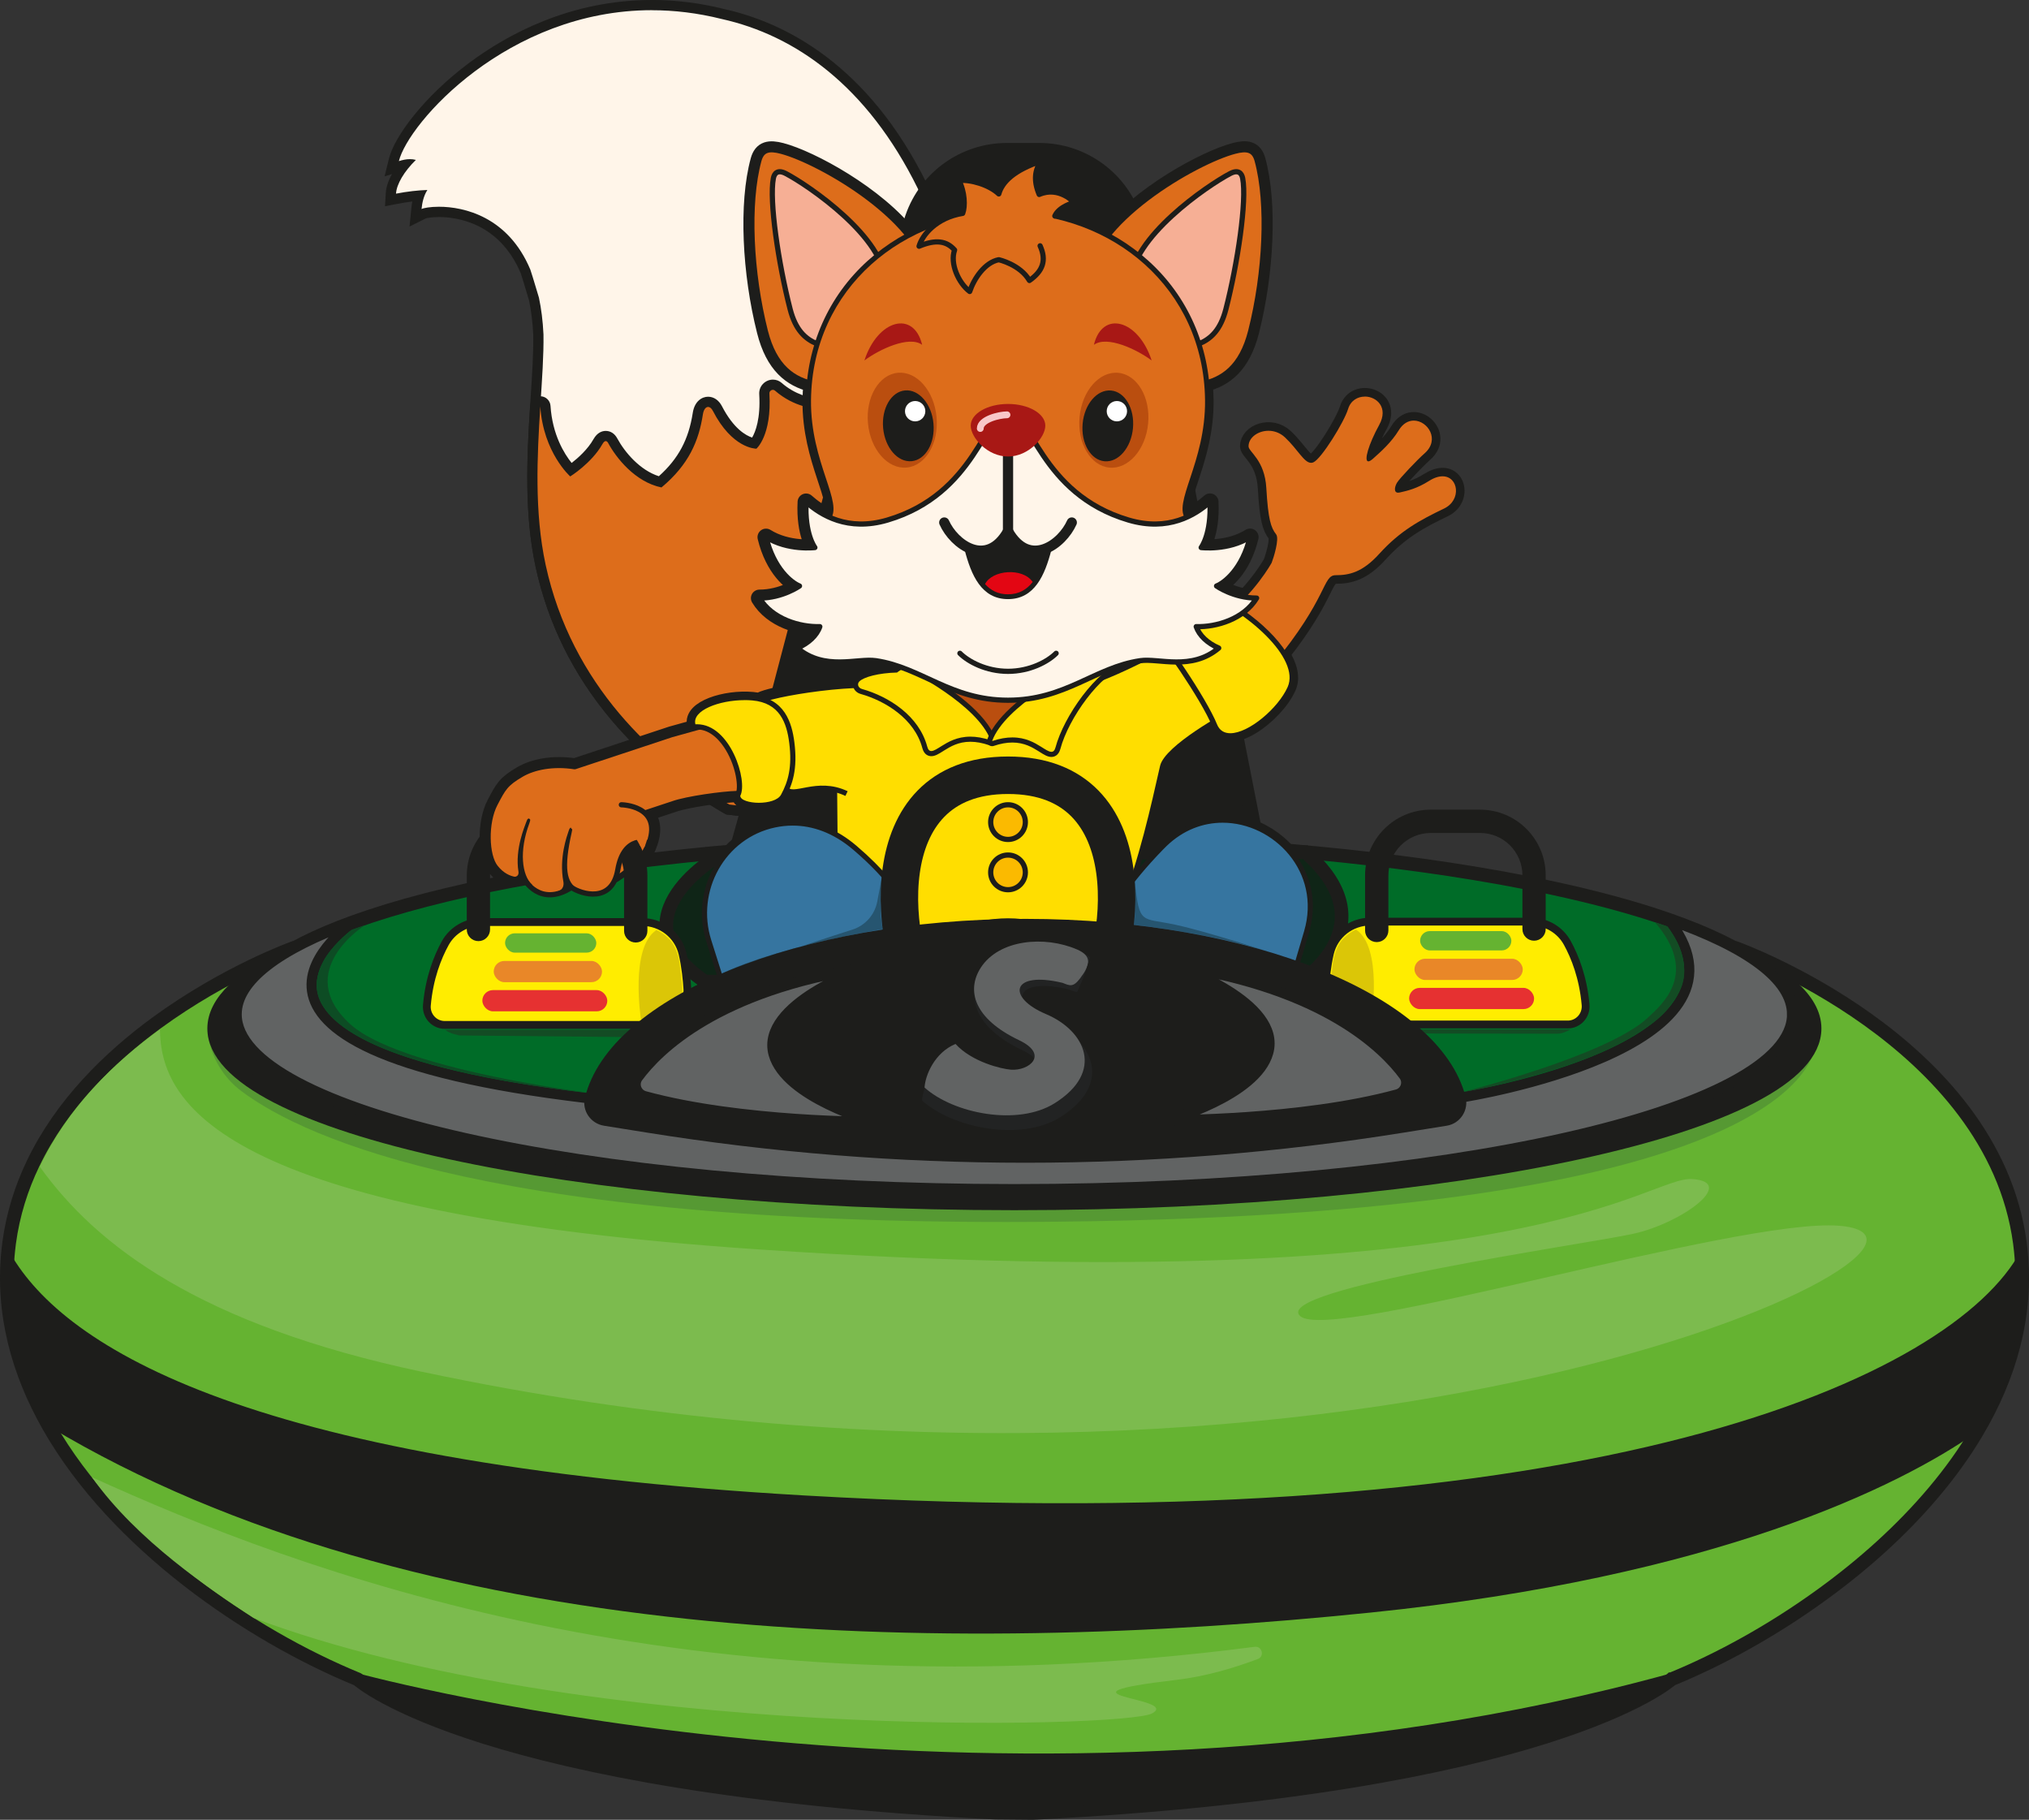 <?xml version="1.0" encoding="UTF-8"?>
<svg xmlns="http://www.w3.org/2000/svg" id="Ebene_2" width="275.03mm" height="246.62mm" viewBox="0 0 779.6 699.07">
  <rect x="0" y="0" width="779.6" height="699.07" fill="#333333" stroke="none"/>
  <defs>
    <style>
      .cls-1, .cls-2 {
        fill: #fff5e9;
      }

      .cls-3 {
        fill: #134c24;
      }

      .cls-4 {
        fill: #fbba00;
      }

      .cls-4, .cls-5, .cls-6, .cls-7, .cls-8, .cls-9, .cls-10, .cls-11, .cls-12, .cls-13, .cls-14, .cls-15, .cls-16, .cls-17, .cls-18, .cls-19, .cls-20, .cls-21, .cls-2 {
        stroke: #1d1d1b;
      }

      .cls-4, .cls-5, .cls-6, .cls-8, .cls-9, .cls-10, .cls-12, .cls-13, .cls-14, .cls-16, .cls-17, .cls-19, .cls-20, .cls-22 {
        stroke-miterlimit: 10;
      }

      .cls-4, .cls-5, .cls-6, .cls-11, .cls-18, .cls-2 {
        stroke-width: 2px;
      }

      .cls-23 {
        fill: #0d4c24;
      }

      .cls-5 {
        fill: #f6af95;
      }

      .cls-24, .cls-7, .cls-9, .cls-16, .cls-21 {
        fill: #1d1d1b;
      }

      .cls-25 {
        fill: #3675a0;
      }

      .cls-26 {
        fill: #fff;
      }

      .cls-6, .cls-27 {
        fill: #ffde00;
      }

      .cls-7 {
        stroke-width: 6.55px;
      }

      .cls-7, .cls-11, .cls-15, .cls-17, .cls-18, .cls-21, .cls-22, .cls-2 {
        stroke-linecap: round;
      }

      .cls-7, .cls-11, .cls-15, .cls-18, .cls-21, .cls-2 {
        stroke-linejoin: round;
      }

      .cls-28 {
        fill: #e63131;
      }

      .cls-29 {
        fill: #569933;
      }

      .cls-8 {
        fill: #0f2517;
      }

      .cls-8, .cls-12, .cls-14, .cls-16 {
        stroke-width: 5.24px;
      }

      .cls-30 {
        fill: #e98728;
      }

      .cls-31 {
        fill: #e30613;
      }

      .cls-32, .cls-20 {
        fill: #616363;
      }

      .cls-33 {
        fill: #7cbb4e;
      }

      .cls-9 {
        stroke-width: 1.4px;
      }

      .cls-10 {
        stroke-width: 14.4px;
      }

      .cls-10, .cls-17, .cls-18, .cls-22 {
        fill: none;
      }

      .cls-11, .cls-13, .cls-15, .cls-34 {
        fill: #dd6d1b;
      }

      .cls-35 {
        fill: #a0440a;
      }

      .cls-12, .cls-36 {
        fill: #65b331;
      }

      .cls-13 {
        stroke-width: 1.96px;
      }

      .cls-14 {
        fill: #006c28;
      }

      .cls-37 {
        fill: #265570;
      }

      .cls-15 {
        stroke-width: 2.23px;
      }

      .cls-38 {
        fill: #ba4e0f;
      }

      .cls-39 {
        fill: #dbc607;
      }

      .cls-17, .cls-20 {
        stroke-width: 3.93px;
      }

      .cls-19 {
        fill: #ffed00;
        stroke-width: 3px;
      }

      .cls-21 {
        stroke-width: .98px;
      }

      .cls-40 {
        fill: #a81815;
      }

      .cls-41 {
        fill: #004d75;
      }

      .cls-42 {
        fill: #222323;
      }

      .cls-22 {
        stroke: #f8c7c8;
        stroke-width: 2.62px;
      }
    </style>
  </defs>
  <g id="Schwanz">
    <g>
      <g>
        <path class="cls-1" d="M279.61,310.98l-.35-.2c-21.9-12.67-60.32-41.65-71.53-93.37-4.29-19.81-3.38-41.19-2.09-61.38l.2-3.09c.58-8.94,1.13-17.39,1.01-24.45-.23-4.84-.8-9.44-1.68-13.61-.38-1.22-.76-2.49-1.15-3.8-.66-2.21-1.34-4.49-2.1-6.8-8.68-20.64-26.14-22.87-33.25-22.87-3.36,0-5.45.49-5.84.67l-3.13,1.47.31-3.43c.14-1.36.38-3.13,1.01-4.97-2.73.23-5.58.62-8.5,1.19l-2.48.48.15-2.52c.19-3.19,2.07-7.1,5.18-10.92-.48.1-.98.24-1.53.42l-3.33,1.05.83-3.39c1.97-8.04,12.87-22.84,29.91-35.59C195.83,14.96,219.67,1.96,250.47,1.96c9.04,0,18.22,1.15,27.28,3.42,22.53,5,54.17,20.54,76.64,66.13,3.3,6.69,5.85,13.62,7.6,20.61,12.19,48.84-16.32,93.62-35.19,123.25-6.37,10-11.87,18.63-13.96,24.67-8.68,25.07,6.07,39.51,15.63,45.89l1.27.85-10.26,28.79-39.87-4.58Z"></path>
        <path class="cls-24" d="M250.47,3.93c8.55,0,17.5,1.03,26.8,3.36,28.2,6.25,55.88,25.57,75.36,65.09,3.35,6.79,5.79,13.54,7.45,20.21,16.18,64.81-40.73,122.65-49.1,146.8-9.22,26.64,7.17,42.01,16.4,48.16l-9.22,25.87-37.92-4.36c-28.64-16.57-60.61-46.01-70.59-92.09-4.37-20.16-3.26-41.9-2.05-60.84.66-10.3,1.35-19.76,1.22-27.7-.25-5.2-.85-9.87-1.74-14.05,0-.02,0-.03-.01-.05-1.03-3.33-2.06-7.01-3.3-10.76-8.53-20.36-25.53-24.15-35.09-24.15-3.46,0-5.94.49-6.71.88.24-2.36.77-5.02,2.24-7.32-3.66.12-7.65.57-12.05,1.41.22-3.65,3.12-8.54,7.63-12.96-.76-.21-1.52-.3-2.28-.3-1.46,0-2.89.33-4.25.76,3.58-14.63,41.83-57.98,97.22-57.98M250.47,0c-31.34,0-55.58,13.21-70.39,24.29-17.41,13.02-28.6,28.32-30.65,36.69l-1.66,6.78,2.83-.89c-1.42,2.56-2.24,5.05-2.37,7.31l-.3,5.05,4.97-.96c1.88-.36,3.72-.65,5.52-.87-.18.93-.28,1.79-.36,2.54l-.71,7.09,6.28-3.14c.4-.13,2.13-.51,5.05-.51,6.71,0,23.17,2.11,31.41,21.6.74,2.25,1.41,4.49,2.05,6.66.38,1.28.76,2.54,1.13,3.74.85,4.03,1.39,8.47,1.62,13.2.11,6.96-.43,15.34-1.01,24.21l-.2,3.11c-1.31,20.33-2.22,41.86,2.13,61.92,4.7,21.68,14.5,41.47,29.14,58.81,11.8,13.98,26.37,26.04,43.33,35.84l.71.41.81.09,37.92,4.36,3.1.36,1.05-2.94,9.22-25.87,1.03-2.89-2.55-1.7c-9.09-6.06-23.11-19.78-14.86-43.61,2.02-5.82,7.46-14.37,13.76-24.26,19.05-29.91,47.83-75.12,35.44-124.78-1.78-7.12-4.38-14.18-7.74-21-22.8-46.26-54.98-62.07-77.98-67.18-9.2-2.3-18.52-3.47-27.7-3.47h0Z"></path>
      </g>
      <g>
        <path class="cls-34" d="M318.16,315.4c-.07,0-.15,0-.23-.01l-37.92-4.35c-.27-.03-.53-.12-.76-.25-21.9-12.67-60.32-41.65-71.53-93.37-4.29-19.81-3.38-41.19-2.09-61.38.07-1.03.92-1.84,1.96-1.84,1.04,0,1.89.8,1.96,1.84.86,13.4,7.24,21.67,9.79,24.47,2.38-1.7,7.51-5.73,10.41-10.86.81-1.43,1.81-2.15,2.99-2.15,1.08,0,2.05.66,2.67,1.8,3.27,6.06,9.94,13.7,18.23,15.84,8.42-7.25,12.77-15.15,14.48-26.22.52-3.34,2.38-4.53,3.95-4.53,1.43,0,2.73.94,3.58,2.59,5.69,11.04,12.02,13.02,14.19,13.38,1.26-1.61,4.53-7.02,3.83-19.03-.05-.93.26-1.8.89-2.47.63-.66,1.5-1.04,2.41-1.04.76,0,1.49.27,2.06.77,6.65,5.8,13.87,6.52,16.44,6.58l20.01-48.68c.15-.37.42-.69.76-.91l22.79-14.61c.32-.21.69-.31,1.06-.31.25,0,.49.05.72.14.59.23,1.03.74,1.18,1.35,12.19,48.84-16.32,93.62-35.19,123.25-6.37,10-11.87,18.63-13.96,24.67-8.68,25.07,6.07,39.51,15.63,45.89.75.5,1.06,1.45.76,2.29l-9.22,25.87c-.28.79-1.03,1.31-1.85,1.31Z"></path>
        <path class="cls-24" d="M360.08,92.59c16.18,64.81-40.73,122.65-49.1,146.8-9.22,26.64,7.17,42.01,16.4,48.16l-9.22,25.87-37.92-4.36c-28.64-16.57-60.61-46.01-70.59-92.09-4.37-20.16-3.26-41.9-2.05-60.84,1.14,17.72,11.5,26.89,11.5,26.89,0,0,8.22-5.08,12.37-12.43.49-.86.92-1.15,1.28-1.15.42,0,.74.4.94.77,2.95,5.48,10.25,14.94,20.47,17.04,10.53-8.78,14.33-17.88,15.91-28.06.29-1.9,1.12-2.87,2.01-2.87.64,0,1.31.5,1.83,1.52,7.37,14.3,16.19,14.52,16.71,14.52.02,0,.02,0,.02,0,0,0,5.94-5.03,4.99-21.18-.05-.86.65-1.43,1.34-1.43.27,0,.54.09.77.28,7.41,6.47,15.39,7.07,18.09,7.07.62,0,.96-.03.96-.03l20.49-49.87,22.79-14.61M360.08,88.67c-.74,0-1.48.21-2.12.62l-22.79,14.61c-.68.43-1.21,1.07-1.51,1.81l-19.47,47.39c-3.01-.28-8.61-1.44-13.86-6.02-.92-.81-2.11-1.25-3.35-1.25-1.44,0-2.84.61-3.84,1.66-1,1.06-1.51,2.46-1.42,3.93.55,9.47-1.46,14.49-2.73,16.67-2.42-.8-7.15-3.43-11.59-12.04-1.2-2.32-3.14-3.65-5.33-3.65-2.27,0-5.18,1.62-5.89,6.2-1.58,10.22-5.52,17.6-13.03,24.34-7.22-2.31-13.06-9.12-16.01-14.58-.97-1.8-2.57-2.83-4.39-2.83-1.33,0-3.22.55-4.7,3.15-2.23,3.95-5.92,7.23-8.41,9.16-2.77-3.44-7.4-10.77-8.12-21.94-.13-2.07-1.85-3.68-3.92-3.68h0c-2.07,0-3.79,1.61-3.92,3.68-1.31,20.33-2.22,41.86,2.13,61.92,4.7,21.68,14.5,41.47,29.14,58.81,11.8,13.98,26.37,26.04,43.33,35.84.47.27.98.44,1.52.5l37.92,4.36c.15.02.3.03.45.03,1.64,0,3.14-1.03,3.7-2.61l9.22-25.87c.6-1.7-.02-3.59-1.52-4.59-9.09-6.06-23.11-19.78-14.86-43.61,2.02-5.82,7.46-14.37,13.76-24.26,19.05-29.91,47.83-75.12,35.44-124.78-.31-1.23-1.19-2.23-2.36-2.7-.47-.19-.96-.28-1.45-.28h0Z"></path>
      </g>
    </g>
    <path class="cls-35" d="M282.56,298.58c2.97-7.14,11.9-16.65,25.58-13.98,13.68,2.68,11,13.68,11,13.68l-11,22.01-25.58-21.71Z"></path>
  </g>
  <g id="Körper">
    <path class="cls-7" d="M549.07,184.74c-4.56,2.89-8.2,3.76-11.27,4.44-2.43.54-2.05-2.05-1.02-3.76,1.02-1.71,7.86-8.88,10.59-11.27,8.37-7.32-4.1-18.45-9.91-8.88-2.8,4.62-6.83,8.2-9.91,10.93-4.35,3.86-2.61-3.86,2.39-12.98,5.81-10.59-9.22-15.03-11.96-6.15-1.57,5.11-10.25,19.13-13.32,20.49-3.07,1.37-5.47-4.44-10.93-9.56-5.49-5.14-14-1.71-14,3.42,0,2.16,6.21,5.16,6.83,16.05.68,11.96,1.74,15.25,3.76,17.76,1.37,1.71-1.02,9.22-1.71,10.93,0,0-3.38,6.2-9.97,13.23-6.65-1.07-11.2-4.29-11.2-4.29,3.08-1.23,9.92-6.54,12.87-18.78-8.44,5.28-18.78,4.01-18.78,4.01,0,0,3.98-5.12,3.38-17.51-2.39,2.12-5.6,4.47-9.63,6.16-4.26-6.55,8.01-21.95,7.74-45.31-.02-2.17-.16-4.29-.36-6.39,7.9-1.9,14.59-7,17.9-20.12,5.64-22.33,6.98-48.99,2.45-65.56-1.16-4.23-3.97-4.69-8.55-3.49-11.18,2.92-36.79,16.68-49.41,33.14-6.28-3.34-13.08-5.82-20.21-7.37l.45-.91c1.66-3.73,7.45-5.17,7.45-5.17,0,0-5.8-6.42-13.45-3.1-2.28-5.38-1.66-9.73.83-12.83-10.56,3.52-15.11,8.07-16.35,12.63-3.73-3.52-10.76-5.59-15.32-5.17,2.28,4.35,2.48,9.94,1.45,12.63-5.21.85-9.15,3.01-11.93,5.5-2.88,1.11-5.68,2.39-8.38,3.82-12.62-16.46-38.23-30.22-49.41-33.14-4.58-1.2-7.39-.74-8.55,3.49-4.53,16.57-3.19,43.24,2.45,65.56,3.31,13.13,10,18.23,17.9,20.12-.2,2.09-.33,4.22-.36,6.39-.27,23.35,12,38.76,7.74,45.31-4.04-1.69-7.25-4.04-9.63-6.16-.61,12.4,3.38,17.51,3.38,17.51,0,0-10.34,1.27-18.78-4.01,2.95,12.24,9.79,17.55,12.87,18.78,0,0-6.54,4.64-15.4,4.64,4.88,8.1,15.54,11.2,23.21,10.97-1.15,3.37-4.34,6.38-8.65,8.23,10.55,8.86,23,3.8,30.17,4.85,3.87.57,7.42,1.64,10.86,2.95-1.7.74-2.71,1.61-2.71,1.61-7.09.17-12.8,1.71-14.5,3.43-.41.42-.55.96-.43,1.48-15.66.47-36.26,4.34-38.01,6.22-.82-.19-1.68-.34-2.63-.43-10.5-.93-23.41,3.31-21.87,9.17,1.29-.07,2.53.09,3.7.43l-12.91,3.59-37.17,12.3c-8.45-1.3-15.77.22-20.5,2.98-6.14,3.58-6.98,5.36-10.1,11.3-3.77,7.17-3.44,19.82.16,24.36,2.66,3.36,5.62,4.43,7.81,4.71.63.2,1.19.37,1.19.37,0,0,.05-.14.18-.28.69,0,1.23-.08,1.54-.13.16.06.33.14.51.25,1.02,1.6,6.13,8.59,15.48,4.2.11-.03.18-.05.18-.05,0,0,0-.01,0-.04.65-.32,1.33-.69,2.02-1.13.22.02.47.08.73.15,3.84,2.31,13.24,4.9,16.53-4.08l.04.67s10.75-6.29,12.72-14.08c.04.01.07.02.07.02,2.03-5.82.67-9.32-1.66-11.42l10.87-3.6c5.34-1.88,18.91-3.76,24.57-3.89l1.58.03c-.09.3-.2.59-.33.83-.02,3.3,13.27,4.02,15.67-.45.02-.04.05-.09.07-.14h.15s-.07-.17-.07-.17c.45-.86.88-1.74,1.26-2.66.14.22.27.43.41.64,2.46,3.68,9.95-2.05,19.7.57l.17,18.57c-8.19-4.87-16.47-5.82-23.97-4.23-19.32,4.09-30.52,24.46-24.56,43.28l4.06,12.85s-.03.01-.04.02c0,0,.03-.01.04-.02l14.81,46.82h190.32l18.59-63.07c9.26-31.41-29.2-55.45-52.82-32.76-.48.46-.96.94-1.43,1.43-4.32,4.45-7.85,8.52-10.77,12.23,0-.03,0-.05,0-.08,0,0,0,.05,0,.09-1.32,1.67-2.51,3.28-3.58,4.8,6.49-18.64,9.98-34.8,13.28-49.24,1.29-5.66,13.83-13.82,20.95-18.05.35.75.66,1.44.92,2.08,3.95,9.84,22.3-3.4,27.16-14.32,1.61-3.61.47-8.03-2.46-12.6,17.91-22.72,16.06-30.35,20.9-30.35,5.12,0,10.25-1.02,16.74-8.2,8.07-8.92,15.71-12.98,24.94-17.42,8.41-4.05,4.44-17.08-5.81-10.59ZM423.7,258.89c.62-.53,1.24-1.02,1.86-1.49,3.96-1.61,8.04-2.94,12.54-3.6.75-.11,1.57-.15,2.43-.15-10.09,5.14-17.05,7.77-17.05,7.77l.21-2.54ZM351.01,258.22h-.44c-.72-.38-1.12-.58-1.12-.58h.18c.46.19.93.38,1.39.58ZM352.13,364.52l.82,1.1c-.65.4-1.01.65-1.01.65,0,0,.15-.6.19-1.74ZM422.68,366.26s-.42-.28-1.19-.76l1.51-2.71c-.46,2.3-.32,3.46-.32,3.46Z"></path>
    <g id="Bumpernboot">
      <path class="cls-16" d="M279.88,335.12c3.53-3.53,47.05-183.89,70.53-251.65,5.38-15.53,20.02-25.93,36.47-25.93h12.47c16.9,0,31.83,10.97,36.85,27.08l49.51,252-205.85-1.5Z"></path>
      <path class="cls-12" d="M759.55,550.13h0c-4.73,7.99-10.25,15.63-16.38,22.91-12.44,14.81-27.37,28.11-43.05,39.48-19.2,13.96-39.53,25.05-57.87,32.55h-.01c-.71.64-46.76,41.27-245.39,51.38l-14.43-.13c-197.38-10.03-243.76-50.1-245.03-51.24-.01-.01-.03-.01-.03-.01-41.38-16.96-92.89-52.04-118.58-97.13-11.82-20.74-18.19-43.6-15.58-67.8.09-.89.2-1.78.31-2.67,1.48-11.03,4.73-21.2,9.22-30.53,10.97-22.9,29.4-40.81,47.45-54.01,26.67-19.48,52.55-28.74,52.55-28.74h554.15s98.74,35.3,109.22,113.29c.13,1.01.25,2.02.35,3.02,2.59,24.92-4.32,48.41-16.89,69.63Z"></path>
      <path class="cls-29" d="M79.87,397.62h0c1.32,8.61,5.95,16.36,12.93,21.57,24.64,18.44,99.25,52.39,313.58,50.12,293.3-3.1,290.94-68.01,290.94-68.01l-617.45-3.69Z"></path>
      <path class="cls-24" d="M759.55,550.13h0c-30.06,21.06-100.38,55.73-232.91,69.33-164.75,16.92-366.31,13.37-507.86-71.52-11.82-20.74-18.19-43.6-15.58-67.8,19.01,35.08,86.5,81.69,305.6,94.32,305.47,17.6,441.81-45.67,467.65-93.96,2.59,24.92-4.32,48.41-16.89,69.63Z"></path>
      <path class="cls-24" d="M642.25,642.75h-.01c-.71.64-46.54,47.23-245.39,51.38-3.61.08-10.82,0-14.43-.13-197.51-6.9-243.76-50.1-245.03-51.24,2.61.71,254.38,69.06,504.86-.01Z"></path>
      <path class="cls-16" d="M697.22,395.09c0,37.11-137.66,67.18-307.47,67.18s-307.46-30.07-307.46-67.18c0-20.57,42.34-38.99,109.02-51.3h.03c53.56-9.9,122.8-15.87,198.41-15.87,67.85,0,130.58,4.8,181.43,12.93,76.42,12.22,126.04,31.97,126.04,54.24Z"></path>
      <path class="cls-14" d="M688.58,389.64c0,37.11-133.79,67.18-298.83,67.18s-298.83-30.08-298.83-67.18c0-13,16.45-25.14,44.9-35.43,16.56-5.98,37.21-11.34,61.06-15.87h.03c52.06-9.9,119.35-15.87,192.85-15.87,65.94,0,126.91,4.81,176.34,12.94,29.66,4.87,55.16,10.96,75.11,17.93,29.98,10.46,47.39,22.93,47.39,36.31Z"></path>
      <path class="cls-20" d="M688.58,389.64c0,37.11-133.79,67.18-298.83,67.18s-298.83-30.08-298.83-67.18c0-13,16.45-25.14,44.9-35.43h.04s-72.37,48.26,89.56,67.58c161.93,19.31,336.98-.38,336.98-.38,0,0,116.31-18.31,79.45-67.2-.22-.3-.45-.59-.67-.88,29.98,10.46,47.39,22.93,47.39,36.31Z"></path>
      <path class="cls-23" d="M140.2,355.4l-5.1,1.79s-7.88,6.33-10.69,11.76-3.83,10.52-1.31,15.76,9.65,12.85,28.52,19.74c18.86,6.89,45.66,12.15,73.59,15.25,27.93,3.1-68.23-5.92-90.64-26.28s5.64-38.02,5.64-38.02Z"></path>
      <path class="cls-33" d="M161.95,526.93c-85.06-18.02-124.97-48.38-146.65-78.75,1.87-3.9,3.92-7.62,6.11-11.17,6.08-9.81,13.32-18.34,21.17-25.89,6.01-5.77,12.39-10.96,18.88-15.71.24,27.99,22.03,70.6,230.36,84.57,297.41,19.93,340.91-28.21,358.38-27.05,17.45,1.15-4.09,16.97-22.7,21.04-18.63,4.07-139.56,21.14-127.92,31.61,11.64,10.48,168.18-37.83,207.07-34.71,66.96,5.36-193.21,130.55-544.71,56.05Z"></path>
      <path class="cls-33" d="M35.33,567.47c17.46,24.59,45.66,43.21,62.12,54.07,127.78,47.86,334.95,42.22,345.18,36.68,11.45-6.19-43.11-6.75,9.48-12.92,11.44-1.34,22.57-4.75,31.17-7.99,2.71-1.02,1.67-5.07-1.19-4.7-217.89,28.32-368.05-29.36-446.76-65.15Z"></path>
      <path class="cls-3" d="M635.9,354.29l4.73,1.6s3.78,4.87,5.13,9.2c1.35,4.33,2.47,10.08-.44,15.68-2.91,5.6-6.37,9.67-12.4,13.75-6.04,4.07-10.62,6.8-20.99,11.17-10.37,4.36-33.86,11.23-49.38,13.66,0,0,54.55-13.76,70.32-28.15,6.6-6.01,19.59-17.65,3.03-36.91Z"></path>
      <path class="cls-3" d="M171.09,395.62l70.69-.05-2.92,2.79-62.24-.59s-3.98-.7-5.53-2.15Z"></path>
      <path class="cls-3" d="M546.03,395.46h57.34s-1.3.67-1.3.67c-1.22.64-2.57.97-3.94.97l-50.54-.08-1.56-1.56Z"></path>
      <path class="cls-8" d="M277.17,328.05s-43.11,24.01-6.3,49.03l229.22-.24s33.66-21.53,1.45-49.47l-224.37.68Z"></path>
    </g>
    <g>
      <path class="cls-34" d="M467.94,237.62l.94-.71c11.91-9.01,18.37-20.33,18.83-21.16,1.23-3.1,2.58-8.96,1.83-9.9-2.13-2.67-3.27-6.09-3.97-18.32-.41-7.14-3.25-10.65-5.13-12.97-.99-1.22-1.71-2.11-1.71-3.14,0-3.83,3.87-6.94,8.63-6.94,2.6,0,5.09,1,7.03,2.81,2,1.88,3.57,3.8,4.95,5.5,1.75,2.15,3.25,4,4.4,4,.17,0,.34-.04.51-.12,2.52-1.12,11.13-14.5,12.78-19.89,1.03-3.36,3.85-5.44,7.35-5.44,2.89,0,5.53,1.42,6.89,3.71,1.42,2.41,1.25,5.48-.48,8.64-3.63,6.62-4.83,11.07-4.76,12.42.18-.11.46-.3.86-.65,3.12-2.77,6.99-6.22,9.72-10.71,1.64-2.69,3.98-4.18,6.6-4.18,3.2,0,6.26,2.21,7.44,5.37,1.19,3.17.22,6.42-2.65,8.94-2.89,2.53-9.5,9.54-10.39,11.04-.68,1.14-.73,2.15-.59,2.32h0s.06.02.18.02c.11,0,.24-.02.38-.05,2.7-.6,6.4-1.42,10.96-4.31,2.03-1.28,3.95-1.93,5.73-1.93,2.95,0,5.29,1.9,5.96,4.85.69,3.04-.55,7.28-4.93,9.39-9.11,4.39-16.71,8.44-24.63,17.19-6.4,7.07-11.61,8.52-17.47,8.52-1.56,0-2.14,1.05-4.14,5.05-2.5,5.02-7.14,14.35-19.36,29.09l-.66.79-21.1-19.25Z"></path>
      <path class="cls-24" d="M524.39,152.33c4.59,0,9.2,4.23,5.54,10.9-4.1,7.47-6,14-4.17,14,.41,0,.99-.32,1.78-1.02,3.07-2.73,7.1-6.31,9.91-10.93,1.61-2.64,3.72-3.71,5.76-3.71,5.35,0,10.2,7.29,4.15,12.59-2.73,2.39-9.56,9.56-10.59,11.27-.93,1.55-1.33,3.83.43,3.83.18,0,.38-.02.6-.07,3.07-.68,6.71-1.55,11.27-4.44,1.98-1.26,3.73-1.78,5.2-1.78,6.12,0,7.38,9.11.61,12.37-9.22,4.44-16.86,8.5-24.94,17.42-6.49,7.17-11.61,8.2-16.74,8.2s-2.73,8.54-24.25,34.5l-19.47-17.76c12.64-9.56,19.13-21.52,19.13-21.52.68-1.71,3.07-9.22,1.71-10.93-2.01-2.52-3.07-5.81-3.76-17.76-.62-10.9-6.83-13.89-6.83-16.05,0-3.34,3.61-5.96,7.65-5.96,2.16,0,4.44.75,6.35,2.54,4.91,4.61,7.34,9.77,10.02,9.77.3,0,.6-.06.91-.2,3.07-1.37,11.75-15.38,13.32-20.49,1.01-3.29,3.71-4.75,6.41-4.75M524.39,150.36s0,0,0,0c-3.95,0-7.12,2.35-8.29,6.14-1.67,5.44-10.1,18.28-12.24,19.28-.03.01-.08.03-.11.03-.68,0-2.39-2.1-3.64-3.64-1.33-1.64-2.99-3.67-5.04-5.6-2.12-1.98-4.85-3.08-7.7-3.08-5.3,0-9.62,3.55-9.62,7.92,0,1.38.85,2.43,1.92,3.76,1.8,2.23,4.52,5.59,4.91,12.41.71,12.45,1.85,15.92,4.12,18.79.39,1.25-.87,6.35-1.88,8.95-.64,1.13-6.99,12.06-18.54,20.8l-1.88,1.43,1.74,1.59,19.47,17.76,1.52,1.39,1.31-1.59c12.29-14.83,16.97-24.23,19.48-29.28,1.97-3.96,2.36-4.51,3.26-4.51,6.12,0,11.55-1.5,18.19-8.84,7.8-8.62,15.32-12.63,24.33-16.97,4.86-2.34,6.24-7.08,5.46-10.49-.78-3.41-3.49-5.61-6.92-5.61-1.96,0-4.07.7-6.25,2.09-4.02,2.55-7.24,3.41-9.88,4.01.08-.21.18-.43.32-.66.84-1.41,7.42-8.37,10.2-10.8,3.15-2.76,4.25-6.51,2.93-10.02-1.33-3.54-4.77-6.01-8.36-6.01-2.98,0-5.62,1.65-7.44,4.65-2.3,3.78-5.47,6.84-8.27,9.36.63-2.12,1.93-5.38,4.16-9.44,2.58-4.7,1.4-8.04.47-9.62-1.53-2.59-4.49-4.19-7.73-4.19h0Z"></path>
    </g>
    <path class="cls-41" d="M353.12,367.01c5.26-4.55,39.41-21.97,67.59-.11-1.07,2.95-3.5,16.99-3.5,16.99l-58.58-1.2-5.51-15.68Z"></path>
    <g>
      <path class="cls-27" d="M420.05,367.64c-.11-.1-11.52-10.12-32.74-10.12s-32.62,10.02-32.74,10.12l-.81.73-32.94-43.95-.27-30.32,65.84-22.44,1.13-10.04,37.4-5.28-.3,3.56c4.23-1.72,16.95-7.19,31.4-16.06l.74-.45.55.66c16.42,19.7,15.32,29.05,15.26,29.44l-.07.5-.45.24c-6.57,3.53-23.93,14.03-25.33,20.18l-.77,3.37c-3.49,15.35-7.45,32.75-15.07,52.95l-.03.07-9.87,17.66-.93-.84Z"></path>
      <path class="cls-24" d="M456.54,244.7c16.32,19.59,15.04,28.65,15.04,28.65,0,0-24.02,12.89-25.84,20.84-3.7,16.21-7.64,34.57-15.8,56.19l-9.22,16.51s-11.5-10.38-33.4-10.38-33.4,10.38-33.4,10.38l-32.08-42.81-.26-29.27,65.75-22.42,1.11-9.9,35.39-4.99-.33,3.92s15.1-5.71,33.05-16.73M456.97,242.09l-1.47.9c-12.95,7.95-24.5,13.15-29.74,15.36l.06-.68.21-2.5-2.48.35-35.39,4.99-1.54.22-.17,1.54-.97,8.64-64.55,22.01-1.37.47v1.44s.28,29.27.28,29.27v.66s.4.53.4.53l32.08,42.81,1.31,1.75,1.63-1.47c.11-.1,11.28-9.86,32.07-9.86s31.96,9.77,32.07,9.86l1.86,1.66,1.22-2.17,9.22-16.51.07-.13.05-.14c7.65-20.27,11.61-37.7,15.11-53.08l.77-3.37c1.18-5.15,15.86-14.71,24.83-19.53l.89-.48.14-1c.14-1.02.93-10.52-15.48-30.22l-1.11-1.33h0Z"></path>
    </g>
    <g>
      <path class="cls-6" d="M325.26,304.85c-11.49-5.48-20.56,2.22-23.31-1.9-7.22-10.8-10.23-33.44-10.23-33.44,2.37-2.64,42.23-9.25,53.06-4.76,10.49,4.35,20.04,20.83,20.04,20.83"></path>
      <path class="cls-38" d="M359.11,258.22h-9.37s26.22,13.11,31.17,26.75c4.95-13.64,31.17-26.75,31.17-26.75h-52.98Z"></path>
      <g>
        <path class="cls-27" d="M357.83,289.5c-.85,0-1.98-.42-2.51-2.4-3.1-11.63-14.62-18.71-24.37-21.46-1.1-.31-1.91-1.08-2.17-2.05-.23-.89.02-1.82.68-2.49,2-2.02,7.94-3.5,14.85-3.71.9-.69,3.83-2.65,7.9-2.65,2.41,0,4.8.69,7.1,2.05.38.23.57.68.45,1.1-.12.43-.5.72-.95.72h-5.45c7.4,4.12,24.2,14.48,28.17,25.43.13.35.04.75-.22,1.02-.19.19-.44.29-.7.29-.11,0-.21-.02-.32-.05-2.63-.89-5.14-1.35-7.46-1.35-4.95,0-8.17,1.99-10.52,3.45l-.61.38c-1.46.92-2.72,1.71-3.89,1.71Z"></path>
        <path class="cls-24" d="M352.21,255.72c1.96,0,4.2.5,6.61,1.91h-9.37s26.22,13.11,31.17,26.75c-2.96-1.01-5.53-1.4-7.78-1.4-5.17,0-8.6,2.09-11.03,3.59-1.59.98-2.96,1.94-3.97,1.94-.7,0-1.24-.46-1.56-1.68-3.16-11.87-14.77-19.25-25.05-22.15-1.61-.45-1.95-2-1.05-2.9,1.7-1.72,7.42-3.26,14.5-3.43,0,0,3.02-2.64,7.54-2.64M352.21,253.76c-4.02,0-7.01,1.79-8.23,2.66-7.11.25-13.04,1.8-15.21,3.99-.91.92-1.26,2.2-.93,3.43.35,1.31,1.41,2.34,2.85,2.74,9.49,2.68,20.69,9.54,23.69,20.77.73,2.73,2.48,3.13,3.46,3.13,1.45,0,2.82-.86,4.41-1.86l.6-.38c2.25-1.39,5.33-3.3,10-3.3,2.21,0,4.62.44,7.14,1.3.21.07.42.1.63.1.52,0,1.03-.21,1.4-.59.53-.54.7-1.33.44-2.04-3.57-9.85-17.1-19.15-25.43-24.11h1.78c.89,0,1.66-.59,1.89-1.45.23-.85-.13-1.76-.9-2.21-2.46-1.45-5.02-2.19-7.6-2.19h0Z"></path>
      </g>
      <g>
        <path class="cls-27" d="M403.99,289.79c-1.17,0-2.43-.79-3.88-1.71l-.61-.38c-2.35-1.45-5.57-3.45-10.52-3.45-2.32,0-4.83.45-7.46,1.35-.1.04-.21.05-.32.05-.26,0-.51-.1-.7-.29-.26-.27-.35-.67-.22-1.02,3.97-10.95,20.78-21.31,28.17-25.43h-5.45c-.44,0-.83-.3-.95-.72-.12-.43.07-.88.45-1.1,5.1-3.01,10.07-3.65,13.33-3.65,1.53,0,2.56.14,2.85.19.14,0,.28,0,.42,0,3.16,0,5.91-.75,8.12-1.35,1.57-.43,2.81-.76,3.85-.76.89,0,1.58.25,2.09.77.55.55.99,1,.81,1.68-.18.68-.78.84-1.54,1.04l-.51.14c-9.63,2.72-22.24,20.29-25.42,32.24-.53,1.99-1.66,2.4-2.51,2.4Z"></path>
        <path class="cls-24" d="M431.08,252.5c.59,0,1.05.14,1.39.47.89.9.79.77-.82,1.22-10.28,2.9-22.94,21.07-26.1,32.94-.33,1.22-.86,1.68-1.56,1.68-1.02,0-2.38-.95-3.97-1.94-2.43-1.51-5.86-3.59-11.04-3.59-2.24,0-4.82.39-7.78,1.4,4.95-13.64,31.17-26.75,31.17-26.75h-9.37c5.02-2.96,9.91-3.51,12.84-3.51,1.71,0,2.76.19,2.76.19.17,0,.34,0,.51,0,5.44,0,9.65-2.11,11.98-2.11M431.08,250.54c-1.18,0-2.54.37-4.11.8-2.15.59-4.83,1.31-7.86,1.31-.11,0-.22,0-.33,0-.4-.06-1.43-.19-2.93-.19-3.39,0-8.54.66-13.83,3.78-.76.45-1.13,1.35-.9,2.21s1.01,1.45,1.89,1.45h1.78c-8.34,4.97-21.86,14.27-25.43,24.11-.26.71-.09,1.51.44,2.04.38.38.88.59,1.4.59.21,0,.42-.03.63-.1,2.53-.86,4.93-1.3,7.14-1.3,4.67,0,7.75,1.91,10,3.3l.6.38c1.59,1,2.96,1.86,4.41,1.86.98,0,2.73-.41,3.46-3.13,3.12-11.71,15.4-28.92,24.74-31.55.19-.05.36-.1.5-.14.8-.22,1.9-.51,2.23-1.73.33-1.22-.45-2.01-1.02-2.59-.73-.73-1.66-1.09-2.82-1.09h0Z"></path>
      </g>
    </g>
    <circle class="cls-4" cx="387.31" cy="315.81" r="6.66"></circle>
    <circle class="cls-4" cx="387.31" cy="335.12" r="6.66"></circle>
    <g>
      <path class="cls-27" d="M472.74,282.67c-2.89,0-4.99-1.41-6.06-4.08-3.84-9.58-20.52-34.27-24.05-36.46l-.89-.55.59-.86c.34-.5,8.48-12.34,17.38-14.84l.33-.09.32.13c15.89,6.46,30.94,18.93,35,29.02,1.42,3.52,1.53,6.67.33,9.37-3.61,8.09-15.13,18.36-22.94,18.36h0Z"></path>
      <path class="cls-24" d="M459.97,226.84c19.55,7.94,39.66,26.14,34.79,37.06-3.67,8.22-14.98,17.77-22.03,17.77-2.31,0-4.16-1.02-5.13-3.45-3.95-9.84-20.73-34.64-24.46-36.94,0,0,8.17-12.01,16.82-14.44M460.09,224.73l-.66.19c-9.25,2.6-17.59,14.72-17.94,15.24l-1.18,1.73,1.78,1.1c2.97,1.84,19.65,26.02,23.65,35.98,1.22,3.03,3.7,4.71,6.99,4.71,8.3,0,20.05-10.42,23.86-18.95,1.32-2.95,1.21-6.37-.31-10.15-4.15-10.31-19.44-23.03-35.56-29.58l-.63-.26h0Z"></path>
    </g>
    <path class="cls-15" d="M236.63,337.82s13.74-8.04,13.01-17.19c-.82-10.19-14.08.55-14.08.55l1.07,16.63Z"></path>
    <g>
      <path class="cls-19" d="M602.35,393.55h-77.4c-1.43,0-2.83-.45-3.99-1.28l-8.95-6.37c-1.94-1.38-3.03-3.65-2.88-6.02.22-3.47.72-8.76,1.88-13.69,1.68-7.14,8.1-12.15,15.44-12.15h61.88c5.77,0,11.1,3.11,13.88,8.17,2.94,5.36,6.1,13.32,7.02,23.8.35,4.05-2.8,7.55-6.86,7.55Z"></path>
      <path class="cls-24" d="M528.99,361.9h0c2.47,0,4.47-2,4.47-4.47v-21.17c0-8.99,7.29-16.28,16.28-16.28h18.94c8.99,0,16.28,7.29,16.28,16.28v20.64c0,2.47,2,4.47,4.47,4.47h0c2.47,0,4.47-2,4.47-4.47v-20.64c0-13.94-11.3-25.23-25.23-25.23h-18.94c-13.94,0-25.23,11.3-25.23,25.23v21.17c0,2.47,2,4.47,4.47,4.47Z"></path>
      <path class="cls-39" d="M526.95,391.57s4.41-27.69-5.92-34.46c0,0-4.07,1.64-6.44,5.49-2.36,3.86-2.55,8.41-2.77,10.05-.22,1.64-.95,7.2-.65,8.6l15.79,10.31"></path>
      <rect class="cls-28" x="541.44" y="379.5" width="48.01" height="8.15" rx="4.07" ry="4.07" transform="translate(1130.88 767.14) rotate(180)"></rect>
      <rect class="cls-30" x="543.47" y="368.29" width="41.61" height="8.15" rx="4.07" ry="4.07" transform="translate(1128.56 744.74) rotate(180)"></rect>
      <rect class="cls-36" x="545.66" y="357.67" width="35.06" height="7.42" rx="3.71" ry="3.71" transform="translate(1126.37 722.77) rotate(-180)"></rect>
    </g>
    <g>
      <path class="cls-19" d="M170.9,393.71h77.4c1.43,0,2.83-.45,3.99-1.28l8.95-6.37c1.94-1.38,3.03-3.65,2.88-6.02-.22-3.47-.72-8.76-1.88-13.69-1.68-7.14-8.1-12.15-15.44-12.15h-61.88c-5.77,0-11.1,3.11-13.88,8.17-2.94,5.36-6.1,13.32-7.02,23.8-.35,4.05,2.8,7.55,6.86,7.55Z"></path>
      <path class="cls-24" d="M244.26,362.06h0c-2.47,0-4.47-2-4.47-4.47v-21.17c0-8.99-7.29-16.28-16.28-16.28h-18.94c-8.99,0-16.28,7.29-16.28,16.28v20.64c0,2.47-2,4.47-4.47,4.47h0c-2.47,0-4.47-2-4.47-4.47v-20.64c0-13.94,11.3-25.23,25.23-25.23h18.94c13.94,0,25.23,11.3,25.23,25.23v21.17c0,2.47-2,4.47-4.47,4.47Z"></path>
      <path class="cls-39" d="M246.3,391.73s-4.41-27.69,5.92-34.46c0,0,4.07,1.64,6.44,5.49s2.55,8.41,2.77,10.05.95,7.2.65,8.6l-15.79,10.31"></path>
      <rect class="cls-28" x="185.33" y="380.35" width="48.01" height="8.15" rx="4.07" ry="4.07"></rect>
      <rect class="cls-30" x="189.7" y="369.15" width="41.61" height="8.15" rx="4.07" ry="4.07"></rect>
      <rect class="cls-36" x="194.06" y="358.53" width="35.06" height="7.42" rx="3.71" ry="3.71"></rect>
    </g>
    <g>
      <path class="cls-11" d="M238.74,309.15s15.7.2,10.68,14.61c0,0-9.66-3.47-12.04,10.35-2.24,13.06-14.01,9.4-17.81,6.81-12.18,7.79-18.14-3.16-18.14-3.16,0,0-6.06,1.7-11.04-4.59-3.6-4.54-3.93-17.18-.16-24.36,3.12-5.93,3.96-7.72,10.1-11.3,4.73-2.76,12.06-4.28,20.5-2.98l37.17-12.3,30.07-8.36,12.27,31.23-17.14-.28c-5.66.13-19.23,2.01-24.57,3.89l-10.88,3.6"></path>
      <path class="cls-21" d="M204.07,340.17c-4.09-3.78-5.15-13.39-1.15-24.03.61-1.62.21-1.61-.28-.13s-4.35,10.18-2.95,18.74c.24,1.48-.6,2.85-2.83,2.52-1.51-.22,2.54.98,2.54.98,0,0,.79-2.21,4.68,1.92Z"></path>
      <path class="cls-21" d="M221.75,341.93c-4.58-2.72-5.7-8.25-2.57-22.26.37-1.67.19-1.57-.29-.11-.55,1.65-3.65,10.03-1.95,19.01.36,1.93-.43,3.38-1.79,4.02s2.15-.35,2.15-.35c0,0,.44-2.44,4.46-.31Z"></path>
      <path class="cls-34" d="M245.86,324.72l-1.64-2.92,4.64-.3s-.33,1.83-1.22,3.8c-.42.93-1.78-.58-1.78-.58Z"></path>
    </g>
    <g>
      <path class="cls-27" d="M291.57,309.39c-2.61,0-5.92-.52-7.36-1.97-.63-.63-.76-1.29-.75-1.72v-.24s.12-.22.12-.22c1.47-2.79.11-11.12-3.84-17.66-1.88-3.12-5.94-8.36-11.9-8.36-.18,0-.37,0-.56.01l-.81.04-.21-.79c-.39-1.49-.04-3,1-4.36,3.13-4.06,11.87-6.19,18.87-6.19,1.04,0,2.07.04,3.05.13,11.52,1.02,14.1,9.68,15.06,17.12,1.33,10.29-.77,15.95-3.24,20.54-1.45,2.7-5.82,3.66-9.43,3.66Z"></path>
      <path class="cls-24" d="M286.12,268.94c1,0,1.99.04,2.97.13,10.5.93,13.17,8.6,14.15,16.25,1.2,9.33-.41,14.9-3.13,19.94-1.18,2.19-4.98,3.13-8.55,3.13s-7.13-1.01-7.12-2.69c2.98-5.66-3.79-27.48-16.63-27.48-.2,0-.4,0-.61.02-1.39-5.31,9.11-9.29,18.91-9.29M286.12,266.94c-7.03,0-16.18,2.06-19.66,6.58-1.24,1.61-1.65,3.42-1.18,5.22l.41,1.58,1.63-.09c.17,0,.34-.01.5-.01,5.47,0,9.27,4.93,11.04,7.87,4.04,6.7,4.97,14.47,3.81,16.68l-.23.43v.49c0,.63.17,1.56,1.04,2.43,2.09,2.1,6.71,2.27,8.07,2.27,1.89,0,8.22-.3,10.31-4.19,2.54-4.73,4.71-10.57,3.35-21.14-.93-7.2-3.59-16.9-15.96-17.99-1.02-.09-2.07-.13-3.14-.13h0Z"></path>
    </g>
    <g>
      <path class="cls-25" d="M291.43,421.79l-19.1-60.36c-3-9.48-1.85-19.84,3.16-28.43,4.9-8.4,12.76-14.12,22.13-16.1,2.29-.48,4.62-.73,6.92-.73,8.47,0,16.51,3.19,23.9,9.49,22.67,19.32,24.8,33.49,24.68,38.69,4.83-2.93,18.93-10.61,34.18-10.61s29.86,7.95,34.43,10.76c.45-4.59,3.73-17.51,24.36-38.78.49-.5.97-.98,1.46-1.45,6.27-6.02,13.95-9.21,22.19-9.21,10.41,0,20.84,5.31,27.23,13.86,6.29,8.41,8.07,18.74,5.02,29.1l-18.8,63.77h-191.77Z"></path>
      <path class="cls-24" d="M469.76,316.04c19.63,0,38.03,18.91,31.31,41.7l-18.59,63.07h-190.32l-18.88-59.67c-5.96-18.82,5.24-39.2,24.56-43.28,2.18-.46,4.43-.71,6.72-.71,7.53,0,15.54,2.68,23.26,9.26,28.12,23.97,24.13,39.86,24.13,39.86,0,0,17.01-11.54,35.37-11.54s35.37,11.54,35.37,11.54c0,0-1.6-13.34,24.13-39.86.48-.49.95-.97,1.43-1.43,6.48-6.23,14.09-8.94,21.52-8.94M469.76,314.08c-8.51,0-16.42,3.28-22.88,9.48-.5.48-1,.97-1.48,1.48-18.83,19.41-23.36,32.1-24.4,37.87-5.66-3.3-19.15-10.15-33.68-10.15s-27.36,6.52-33.26,9.9c-.43-6.45-4.2-20.05-24.97-37.75-7.57-6.46-15.83-9.73-24.54-9.73-2.37,0-4.77.25-7.13.75-9.65,2.04-17.73,7.93-22.78,16.57-5.15,8.83-6.33,19.48-3.25,29.23l18.88,59.67.43,1.37h193.23l.42-1.41,18.59-63.07c3.14-10.66,1.3-21.3-5.17-29.96-6.67-8.92-17.15-14.25-28.02-14.25h0Z"></path>
    </g>
    <path class="cls-37" d="M338.84,337.05s-1.38,12.25.36,19.88c0,0-39.57,6.38-61.91,17.07,0,0,32.9-11.43,50.22-16.89,4.93-1.56,8.6-5.69,9.56-10.78l1.76-9.28Z"></path>
    <path class="cls-37" d="M436.03,338.55s.53,11.45-.34,16.73c0,0,29.32,3.08,52.45,10.57,0,0-23.5-7.78-36.52-10.62s-13.87.39-15.59-16.68Z"></path>
    <g id="Bumperboot">
      <path class="cls-9" d="M555.75,431.75l-16.4,2.63c-96.31,15.45-194.46,15.45-290.76,0l-16.41-2.63c-4.7-.75-7.9-5.34-6.75-9.96,9.54-38.33,81.36-68.11,168.54-68.11s158.52,29.58,168.45,67.73c1.24,4.76-1.81,9.56-6.66,10.34Z"></path>
      <g id="Bildmaterial_18">
        <path class="cls-42" d="M416.51,366.44c-13.26-5.74-31.83-4.13-39.3,7.43-5.88,9.1-2.99,20.7,15.62,29.57,12.43,5.92,4.05,12.63-3.35,12.03-3.84-.31-15.77-3.09-22.58-10.49-8.53,3.56-12.33,12.75-12.62,17.78,11.84,10.65,38.04,15.82,53.06,6.43,20.53-12.85,12.57-29.62-3.55-36.4-16.87-7.1-14.21-17.76,6.81-12.73,2.96,1.18,4.3,1.9,7.1-1.78,4.32-5.65,4.91-9.2-1.18-11.84Z"></path>
        <path class="cls-32" d="M413.84,364.74c-12.49-5.41-29.97-3.88-37,7-5.54,8.57-2.81,19.5,14.71,27.84,11.7,5.57,3.81,11.89-3.16,11.33-3.61-.29-14.85-2.91-21.26-9.88-8.04,3.35-11.61,12-11.89,16.74,11.15,10.03,35.82,14.9,49.96,6.05,19.33-12.1,11.83-27.89-3.34-34.28s-13.38-16.72,6.41-11.98c2.79,1.11,4.05,1.79,6.69-1.67,4.07-5.32,4.62-8.66-1.11-11.15Z"></path>
      </g>
      <path class="cls-20" d="M245.14,413.81c7.78-10.55,30.65-33.32,87.05-41.92,0,0-40.34,13.86-34.92,33.17,4.66,16.59,38.41,25.9,38.41,25.9,0,0-50.93.26-87.96-9.86-3.18-.87-4.54-4.64-2.58-7.29Z"></path>
      <path class="cls-20" d="M539.41,413.14c-7.78-10.55-30.65-33.32-87.05-41.92,0,0,40.34,13.86,34.92,33.17-4.66,16.59-38.41,25.9-38.41,25.9,0,0,50.93.26,87.96-9.86,3.18-.87,4.54-4.64,2.58-7.29Z"></path>
      <path class="cls-10" d="M418.01,388.3c14.54-22.86,23.27-90.49-30.7-90.49-53.97,0-45.24,67.63-30.7,90.49"></path>
    </g>
    <g id="Contur_außen">
      <g id="Kopf">
        <path class="cls-13" d="M340.01,148.35c-16.74-1.56-38.92,6.64-45.94-21.18-5.64-22.33-6.98-48.99-2.45-65.56,1.16-4.23,3.97-4.69,8.55-3.49,15,3.92,56.03,27.38,56.71,50.66"></path>
        <path class="cls-5" d="M328.86,136.43c-10.35-4.18-21.14-1.57-25.28-17.71-4.48-17.44-8.09-41.61-6.43-50.23.38-1.98,1.69-3.44,4.8-1.82,8.74,4.57,38.22,24.71,38.17,41.95"></path>
        <path class="cls-13" d="M434.61,148.35c16.74-1.56,38.92,6.64,45.94-21.18,5.64-22.33,6.98-48.99,2.45-65.56-1.16-4.23-3.97-4.69-8.55-3.49-15,3.92-56.03,27.38-56.71,50.66"></path>
        <path class="cls-5" d="M445.76,136.43c10.35-4.18,21.14-1.57,25.28-17.71,4.48-17.44,8.09-41.61,6.43-50.23-.38-1.98-1.69-3.44-4.8-1.82-8.74,4.57-38.22,24.71-38.17,41.95"></path>
        <g>
          <path class="cls-34" d="M317.9,212.71v-13.48l.25-.28c2.33-2.59.64-7.7-1.7-14.78-2.52-7.61-5.96-18.02-5.82-30.5.24-20.64,8.56-39.39,23.44-52.79,14.22-12.81,33.13-19.87,53.24-19.87s39.01,7.06,53.24,19.87c14.88,13.41,23.21,32.15,23.44,52.79.14,12.48-3.3,22.9-5.82,30.5-2.34,7.07-4.03,12.18-1.7,14.78l.25.28.08,13.49h-138.9Z"></path>
          <path class="cls-24" d="M387.31,81.99c39.78,0,75.2,28.41,75.7,71.69.28,24.12-12.82,39.76-7.27,45.92l.07,12.12h-136.93v-12.12c5.55-6.16-7.54-21.8-7.27-45.92.5-43.28,35.92-71.69,75.7-71.69M387.31,80.03c-20.35,0-39.49,7.15-53.89,20.12-15.09,13.59-23.53,32.6-23.77,53.51-.14,12.64,3.33,23.15,5.87,30.82,2.15,6.5,3.85,11.64,1.9,13.81l-.5.56v14.84h140.87v-1.98s-.09-12.12-.09-12.12v-.75s-.5-.56-.5-.56c-1.95-2.17-.25-7.31,1.9-13.81,2.54-7.67,6.02-18.18,5.87-30.82-.24-20.92-8.68-39.92-23.77-53.51-14.4-12.98-33.54-20.12-53.89-20.12h0Z"></path>
        </g>
        <ellipse class="cls-38" cx="346.67" cy="161.42" rx="13.23" ry="18.28" transform="translate(-13.49 32.89) rotate(-5.33)"></ellipse>
        <path class="cls-2" d="M387.31,268.99c22.09,0,33.31-12.61,50.79-15.19,7.17-1.06,19.62,4.01,30.17-4.85-4.31-1.85-7.5-4.86-8.65-8.23,7.67.23,18.33-2.87,23.21-10.97-8.86,0-15.4-4.64-15.4-4.64,3.08-1.23,9.92-6.54,12.87-18.78-8.44,5.28-18.78,4.01-18.78,4.01,0,0,3.98-5.12,3.38-17.51-5.7,5.06-16.01,11.47-31.3,6.94-34.01-10.07-37.57-41.71-46.29-41.71-8.73,0-12.28,31.64-46.29,41.71-15.29,4.53-25.6-1.88-31.3-6.94-.61,12.4,3.38,17.51,3.38,17.51,0,0-10.34,1.27-18.78-4.01,2.95,12.24,9.79,17.55,12.87,18.78,0,0-6.54,4.64-15.4,4.64,4.88,8.1,15.54,11.2,23.21,10.97-1.15,3.37-4.34,6.38-8.65,8.23,10.55,8.86,23,3.8,30.17,4.85,17.48,2.57,28.7,15.19,50.79,15.19Z"></path>
        <line class="cls-17" x1="387.31" y1="171.99" x2="387.31" y2="208.58"></line>
        <path class="cls-24" d="M403.99,211.2c-2.53,9.71-6.44,18.95-16.68,18.95s-14.15-9.25-16.68-18.95l16.68-2.62,16.68,2.62Z"></path>
        <path class="cls-31" d="M387.31,228.3c-3.83,0-6.65-1.5-8.82-3.93,2.69-5.45,14.45-6.45,18.3-.81-2.25,2.89-5.25,4.74-9.49,4.74Z"></path>
        <path class="cls-40" d="M332.13,138.47c5.55-4.16,17.1-9.71,22.19-6.01-3.24-13.41-17.1-9.71-22.19,6.01Z"></path>
        <ellipse class="cls-24" cx="348.99" cy="163.59" rx="9.71" ry="13.65" transform="translate(-13.68 33.11) rotate(-5.33)"></ellipse>
        <circle class="cls-26" cx="351.63" cy="157.96" r="3.91"></circle>
        <ellipse class="cls-38" cx="427.95" cy="161.42" rx="18.28" ry="13.23" transform="translate(227.5 572.53) rotate(-84.67)"></ellipse>
        <path class="cls-40" d="M372.98,163.5c0,4.6,6.42,11.87,14.33,11.87,7.91,0,14.33-7.27,14.33-11.87s-6.42-8.32-14.33-8.32-14.33,3.73-14.33,8.32Z"></path>
        <path class="cls-17" d="M387.31,204.08c8.23,14.43,20.8,4.96,24.5-3.36"></path>
        <path class="cls-17" d="M387.31,204.08c-8.23,14.43-20.8,4.96-24.5-3.36"></path>
        <path class="cls-18" d="M405.8,250.96c-3.24,3.24-10.17,6.93-18.49,6.93-8.32,0-15.26-3.7-18.49-6.93"></path>
        <path class="cls-40" d="M442.5,138.47c-5.55-4.16-17.1-9.71-22.19-6.01,3.24-13.41,17.1-9.71,22.19,6.01Z"></path>
        <ellipse class="cls-24" cx="425.63" cy="163.59" rx="13.65" ry="9.71" transform="translate(223.23 572.2) rotate(-84.67)"></ellipse>
        <circle class="cls-26" cx="429.14" cy="157.96" r="3.91"></circle>
        <path class="cls-22" d="M386.91,159.35c-3,0-10.26,1.75-10.26,5.25"></path>
        <path class="cls-11" d="M405.29,82.97c1.66-3.73,7.45-5.17,7.45-5.17,0,0-5.8-6.42-13.45-3.1-2.28-5.38-1.66-9.73.83-12.83-10.56,3.52-15.11,8.07-16.35,12.63-3.73-3.52-10.76-5.59-15.32-5.17,2.28,4.35,2.48,9.94,1.45,12.63-10.14,1.66-15.52,8.28-16.77,12.63,6.42-2.69,10.56-2.07,13.66,1.45-1.86,5.17,1.45,12.63,5.8,15.94,1.66-4.97,5.8-11.18,11.18-12.21,0,0,8.18,1.83,11.77,7.98,5.12-3.59,6.66-7.69,4.1-13.32"></path>
      </g>
    </g>
  </g>
</svg>
